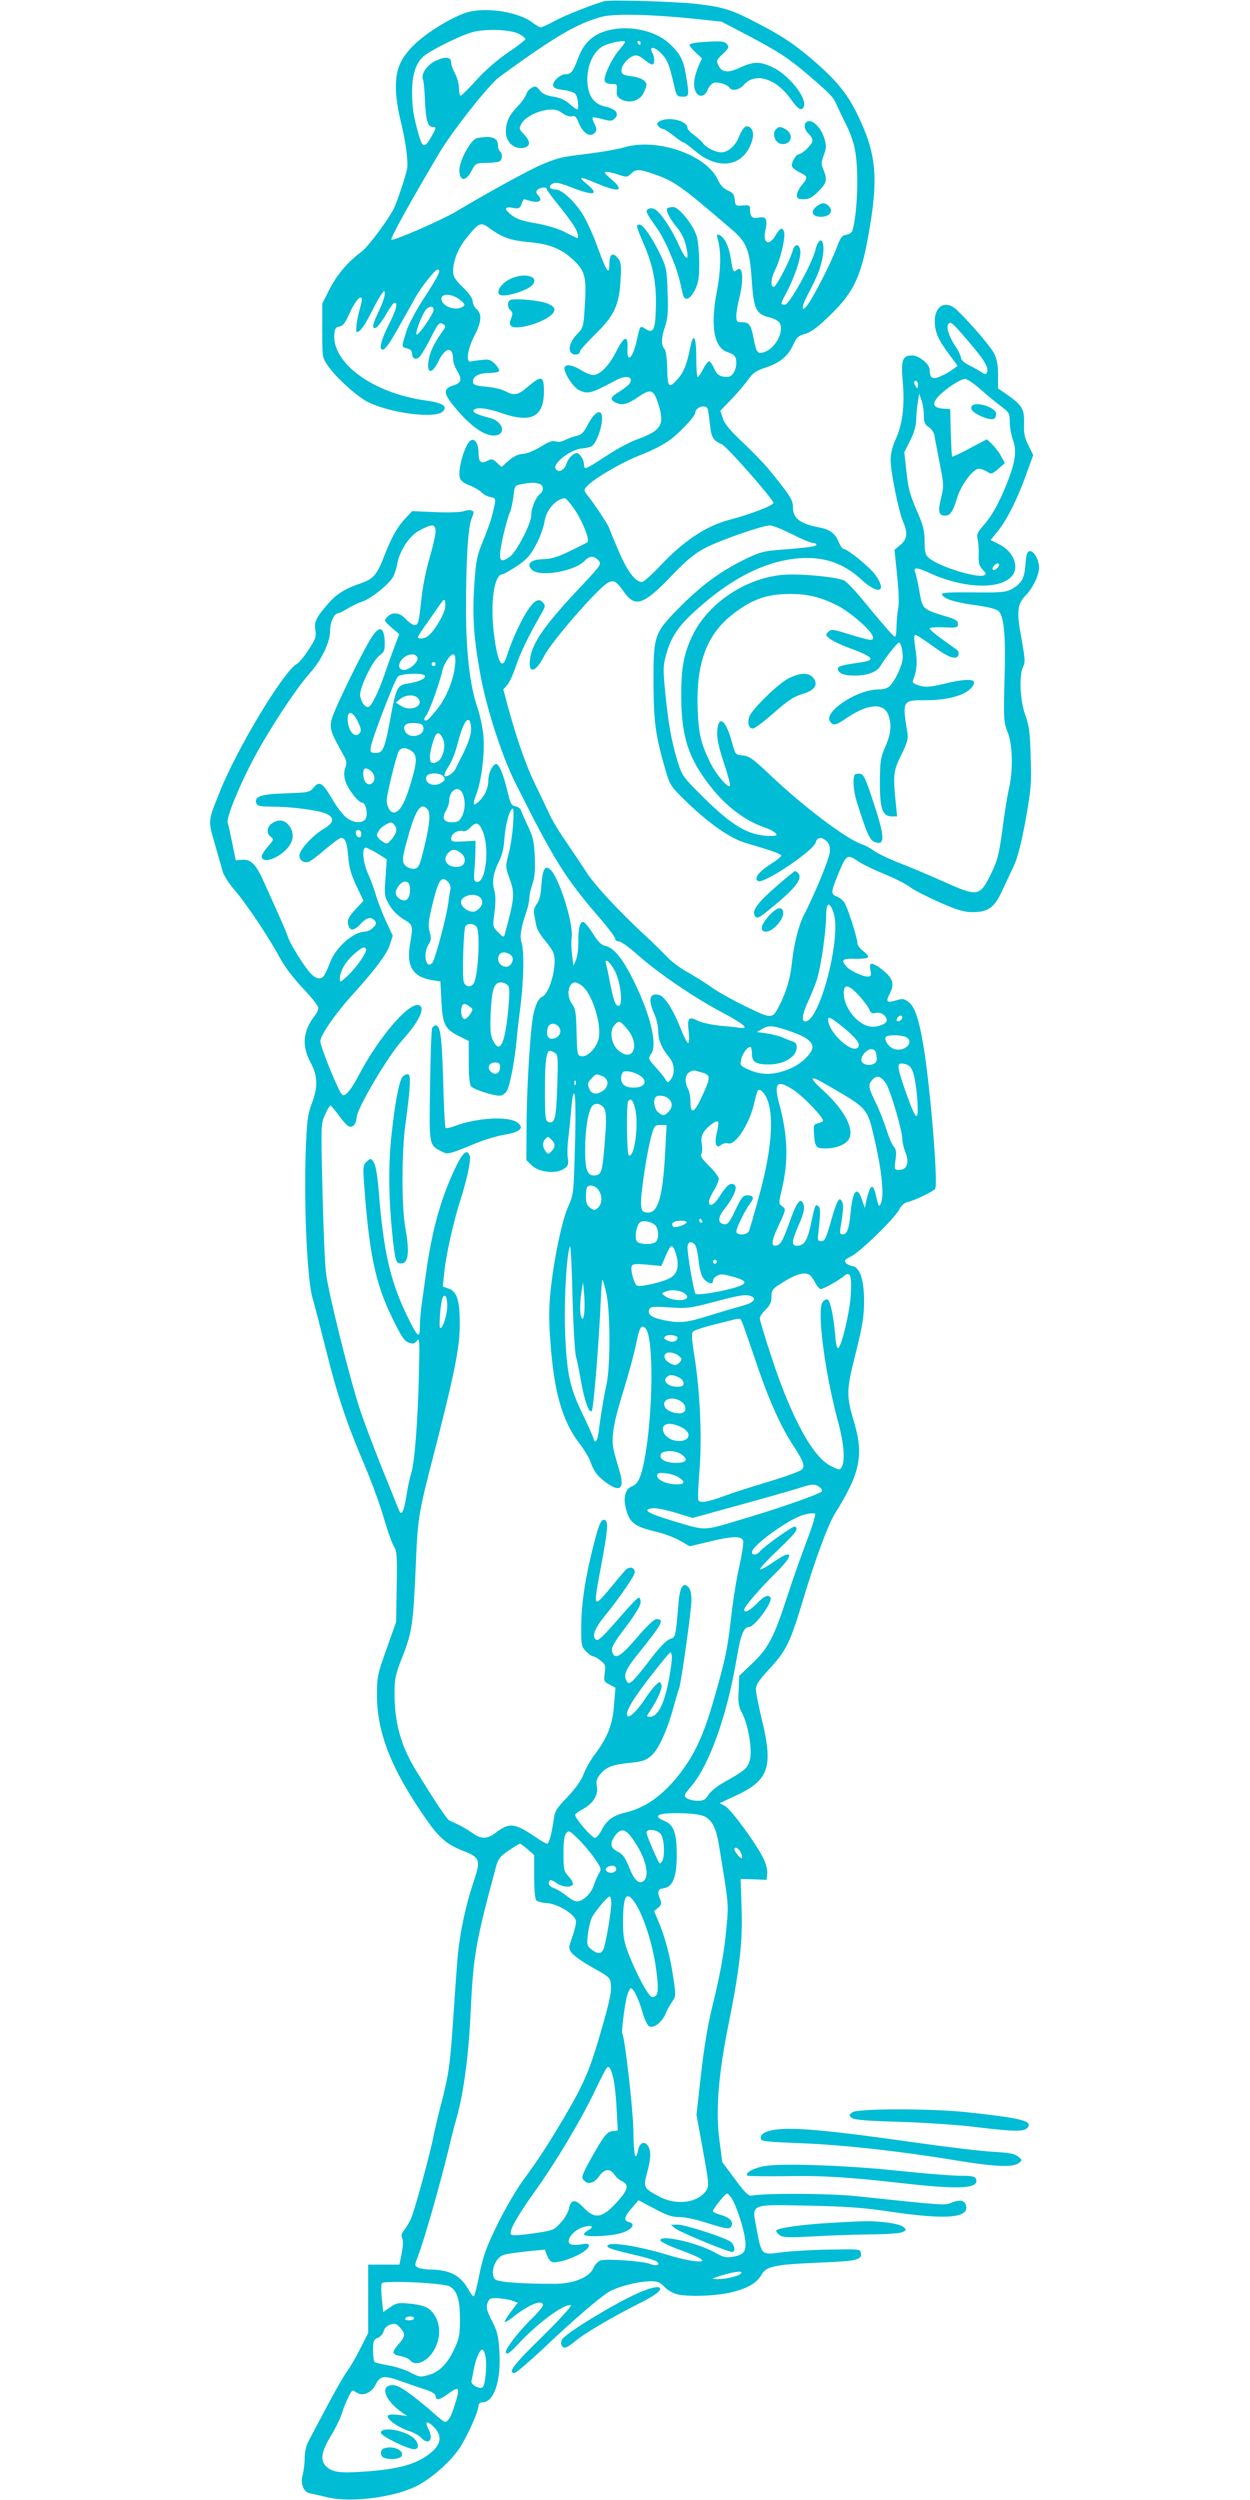 <?xml version="1.0" standalone="no"?>
<!DOCTYPE svg PUBLIC "-//W3C//DTD SVG 20010904//EN"
 "http://www.w3.org/TR/2001/REC-SVG-20010904/DTD/svg10.dtd">
<svg version="1.0" xmlns="http://www.w3.org/2000/svg"
 width="640pt" height="1280pt" viewBox="0 0 640 1280"
 preserveAspectRatio="xMidYMid meet">
<g transform="translate(0,1280) scale(0.1,-0.1)"
fill="#00bcd4" stroke="none">
<path d="M3095 12794 c-62 -17 -198 -71 -253 -100 -34 -19 -67 -34 -73 -34 -6
0 -25 11 -42 24 -69 52 -216 78 -319 57 -71 -15 -214 -99 -285 -168 -73 -71
-97 -127 -96 -223 0 -41 10 -111 21 -155 28 -109 44 -226 36 -261 -9 -44 -54
-176 -69 -205 -33 -62 -130 -192 -163 -217 -71 -52 -127 -119 -165 -193 l-37
-74 0 -138 c0 -137 0 -139 30 -181 40 -59 148 -156 203 -184 116 -58 346 -87
384 -49 27 27 0 45 -91 57 -268 38 -478 192 -464 341 2 27 8 35 26 37 17 3 29
18 48 60 42 95 84 123 59 40 -18 -62 -27 -128 -17 -128 16 0 41 36 76 106 19
38 41 78 50 89 15 20 15 20 16 -2 0 -11 -13 -50 -30 -85 -31 -65 -36 -88 -22
-88 13 0 34 28 66 83 15 26 31 47 36 47 19 0 9 -36 -30 -114 -38 -74 -51 -126
-32 -126 15 0 37 31 92 130 29 52 64 113 76 136 30 54 102 144 114 144 21 0 7
-29 -65 -140 -46 -70 -83 -140 -95 -179 -25 -79 -25 -78 5 -85 16 -4 25 -13
25 -26 0 -25 17 -35 36 -19 9 7 33 48 55 90 42 85 48 92 69 79 11 -7 12 -13 5
-23 -43 -60 -66 -102 -76 -141 -21 -84 8 -103 44 -29 36 76 76 83 77 13 0 -14
9 -40 21 -59 26 -44 22 -61 -21 -75 -55 -17 -51 -43 21 -126 72 -84 138 -130
186 -130 68 0 52 72 -19 90 -63 16 -90 29 -83 40 11 17 69 11 143 -15 152 -53
217 -20 217 112 0 77 -13 82 -75 29 -59 -51 -76 -54 -123 -29 -18 10 -61 20
-97 23 -49 4 -66 9 -68 21 -5 29 26 49 78 49 27 0 52 4 55 10 3 5 -6 22 -20
36 -23 22 -33 26 -68 21 -23 -2 -49 -6 -57 -8 -26 -7 -16 66 19 132 36 69 40
112 11 136 -11 10 -20 28 -20 41 0 14 -18 40 -50 71 -41 40 -50 55 -50 83 0
54 27 120 71 173 64 78 70 80 119 44 63 -46 104 -60 201 -69 100 -9 160 -33
217 -84 67 -61 75 -89 67 -230 -7 -115 -8 -123 -35 -151 -39 -40 -52 -78 -37
-100 13 -17 47 -12 47 7 0 6 34 43 75 84 98 95 125 150 132 277 5 81 3 95 -14
116 -26 32 -43 20 -43 -32 0 -59 -15 -38 -60 87 -21 58 -55 133 -75 166 -42
68 -108 130 -141 130 -31 0 -39 17 -14 30 15 8 36 4 97 -20 117 -45 145 -38
76 19 -47 39 -34 39 55 1 114 -48 143 -38 70 24 -34 29 -38 36 -21 36 11 0 39
-7 62 -15 39 -13 43 -13 61 5 25 25 42 25 114 0 109 -37 142 -61 405 -287 75
-65 90 -105 100 -259 10 -147 22 -172 90 -189 23 -5 47 -18 53 -29 23 -41 -18
-123 -72 -146 -40 -16 -47 -9 -61 65 -14 73 -23 85 -60 85 -26 0 -29 3 -29 33
0 18 7 59 15 90 24 93 18 170 -11 146 -20 -16 -21 -13 -33 61 -10 63 -34 109
-61 118 -10 4 -11 -2 -6 -19 19 -64 18 -157 -4 -273 -34 -177 -14 -287 55
-309 35 -11 45 -23 45 -54 0 -39 -21 -73 -46 -73 -38 0 -54 11 -69 46 -8 19
-19 34 -24 34 -6 0 -20 -18 -31 -40 -11 -22 -24 -40 -28 -40 -4 0 -7 44 -7 97
0 111 -15 136 -31 53 -17 -84 -32 -123 -62 -158 -47 -54 -54 -48 -56 49 -1 52
-6 92 -13 101 -19 22 -18 56 2 116 14 42 17 76 13 175 -3 111 -6 128 -35 189
-40 86 -90 158 -108 158 -20 0 -20 -3 20 -97 50 -115 67 -206 63 -331 -3 -114
-13 -132 -55 -105 -26 17 -26 17 -43 -61 -20 -92 -52 -119 -47 -40 3 71 -17
65 -57 -14 -37 -74 -84 -122 -119 -122 -12 0 -40 11 -62 25 -47 29 -85 33 -85
9 0 -28 44 -95 72 -110 47 -24 63 -20 193 50 53 28 92 17 67 -20 -4 -6 -26
-23 -49 -38 -48 -29 -52 -40 -24 -56 34 -18 63 -11 118 27 67 46 80 40 106
-43 30 -100 12 -129 -112 -174 -36 -13 -105 -50 -155 -83 -113 -74 -116 -75
-116 -44 0 22 -22 57 -36 57 -19 0 -44 -25 -54 -55 -11 -34 -41 -48 -55 -25
-17 27 76 99 135 104 21 2 43 7 49 11 18 10 41 62 50 109 16 87 -24 88 -70 1
-19 -38 -32 -51 -55 -56 -16 -3 -42 -13 -59 -21 -19 -10 -38 -13 -50 -8 -15 6
-36 -2 -78 -28 -33 -20 -72 -36 -91 -36 -22 -1 -46 -12 -71 -34 l-37 -33 -24
22 c-21 20 -27 21 -48 10 -34 -18 -46 -7 -46 43 0 44 -19 74 -40 61 -29 -18
-67 -146 -56 -190 4 -16 20 -29 50 -40 25 -10 52 -26 62 -36 9 -10 29 -21 45
-24 31 -7 31 -3 7 -100 -5 -22 -26 -78 -45 -125 -31 -75 -36 -101 -44 -215
-11 -163 -5 -271 28 -455 30 -175 111 -428 181 -567 199 -398 255 -487 427
-687 47 -54 85 -105 85 -112 0 -8 8 -14 18 -14 11 0 55 -31 98 -70 106 -94
293 -221 434 -295 103 -55 139 -84 92 -78 -9 2 -55 7 -102 11 -47 5 -100 16
-118 26 -46 24 -54 14 -46 -55 4 -36 3 -59 -3 -59 -5 0 -22 33 -38 73 -37 95
-81 166 -111 173 -48 12 -57 -24 -24 -97 11 -24 20 -63 20 -87 0 -46 18 -90
56 -135 28 -33 31 -84 9 -113 -16 -19 -16 -19 -28 0 -7 11 -29 39 -51 63 -38
42 -38 43 -21 69 31 48 -5 199 -89 369 -58 118 -103 173 -147 182 -20 4 -37
21 -64 64 -20 32 -42 59 -50 59 -17 0 -25 -38 -24 -110 0 -30 -5 -68 -12 -85
l-13 -30 -7 55 c-4 30 -5 71 -2 90 10 73 -66 312 -111 349 -26 22 -38 1 -44
-81 -3 -50 -11 -81 -24 -97 -13 -17 -17 -34 -13 -53 3 -15 8 -42 11 -58 3 -17
23 -51 45 -76 21 -25 42 -56 45 -70 16 -64 -23 -203 -61 -218 -21 -8 -42 -59
-50 -126 -15 -121 -28 -364 -29 -532 l-1 -178 27 -26 c35 -36 124 -46 164 -19
23 15 26 22 21 57 -3 22 -2 67 3 101 4 34 11 102 15 151 5 60 10 84 16 75 6
-8 7 -115 3 -264 -7 -246 -7 -251 -35 -313 -32 -71 -74 -272 -91 -440 -8 -86
-8 -150 1 -265 19 -252 62 -397 151 -512 22 -29 45 -67 52 -86 17 -51 38 -79
82 -110 69 -51 94 -32 70 51 -7 25 -20 69 -28 99 -20 70 -9 145 49 330 23 75
50 174 60 221 19 96 28 111 50 89 41 -41 40 -407 -1 -649 -19 -108 -35 -147
-68 -160 -34 -12 -46 -56 -32 -112 19 -75 43 -94 161 -122 39 -9 92 -30 118
-45 l48 -28 97 23 c123 30 168 31 177 5 3 -11 -6 -68 -19 -128 -14 -60 -32
-170 -40 -243 -21 -181 -29 -225 -87 -427 -55 -195 -101 -295 -182 -399 -84
-107 -173 -170 -274 -194 -64 -15 -97 -39 -123 -91 -11 -21 -26 -39 -33 -39
-18 0 -110 108 -102 120 3 5 23 19 44 30 50 29 75 71 67 115 -5 26 -1 39 19
63 30 36 64 48 158 57 56 6 74 12 102 36 38 34 82 131 115 254 12 43 23 82 26
86 9 16 64 401 64 453 0 37 -5 60 -16 71 -26 25 -42 1 -49 -73 -17 -193 -15
-183 -45 -194 -18 -6 -54 -43 -98 -101 -89 -117 -110 -137 -122 -117 -20 32
-8 62 56 141 127 158 138 179 94 179 -11 0 -51 -38 -99 -95 -86 -100 -115
-116 -127 -70 -5 19 8 43 70 125 47 62 76 110 76 125 0 14 -4 25 -9 25 -6 0
-36 -30 -68 -67 -126 -144 -141 -159 -154 -146 -18 18 -3 56 44 115 78 95 157
211 157 228 0 26 -28 32 -48 11 -9 -10 -43 -50 -75 -89 -32 -40 -62 -72 -68
-72 -14 0 -12 21 21 195 32 175 35 210 19 221 -19 12 -31 -13 -59 -123 -42
-164 -63 -297 -64 -415 -1 -100 1 -108 23 -132 14 -14 30 -26 36 -26 7 0 25
-10 40 -22 24 -19 27 -26 21 -64 -5 -41 -4 -45 25 -59 l30 -16 -7 -87 c-7
-100 -33 -167 -96 -251 -23 -30 -50 -77 -60 -105 -13 -33 -42 -74 -83 -117
-55 -57 -64 -71 -70 -115 -10 -71 -24 -124 -34 -124 -5 0 -33 16 -62 36 -105
71 -131 74 -203 19 -42 -32 -74 -32 -117 0 -19 13 -50 32 -69 41 -19 9 -41 19
-49 23 -13 6 -73 96 -171 256 -77 125 -110 244 -110 394 0 76 4 96 41 190 49
124 55 167 68 471 10 239 14 263 91 560 105 408 134 551 134 665 1 124 -14
172 -56 187 l-31 11 7 66 c7 83 46 259 80 366 37 116 58 214 51 236 -13 41
-37 19 -80 -74 -73 -158 -115 -315 -146 -542 -5 -38 -14 -100 -19 -137 -6 -37
-10 -90 -10 -118 0 -70 -12 -59 -71 64 -81 171 -115 318 -139 616 -7 88 -16
143 -26 158 -15 23 -16 23 -36 5 -18 -16 -20 -26 -15 -98 26 -370 58 -524 144
-700 47 -97 63 -121 85 -129 23 -8 31 -6 43 10 13 17 14 0 10 -166 -6 -252
-22 -456 -39 -511 -8 -25 -20 -80 -26 -123 -14 -82 -25 -101 -39 -64 -5 13
-44 109 -86 213 -42 105 -92 237 -111 295 -54 163 -163 601 -175 703 -6 51
-14 243 -18 427 -8 329 -8 336 13 382 11 26 24 47 28 48 3 0 22 -23 42 -50 20
-28 43 -54 52 -57 21 -8 38 12 40 46 2 46 161 315 231 392 87 96 123 169 89
182 -50 20 -207 -163 -310 -360 -41 -78 -71 -112 -85 -97 -20 20 -111 245
-111 273 0 30 78 143 171 245 112 124 169 201 184 246 l16 49 -35 75 c-19 41
-42 101 -51 132 -9 31 -27 81 -41 111 -26 60 -33 133 -11 133 6 0 33 -14 60
-30 l47 -30 -6 -94 c-7 -90 -6 -96 20 -140 16 -28 44 -55 71 -72 50 -29 51
-31 34 -131 -19 -110 15 -165 112 -181 l44 -7 5 -101 c6 -119 18 -143 90 -179
l50 -25 0 -108 c0 -71 4 -114 12 -124 13 -16 110 -48 147 -48 11 0 27 10 35
23 16 24 41 153 51 262 3 39 13 121 21 183 16 131 18 279 4 317 -10 27 -2 79
26 160 8 23 14 52 14 66 0 14 7 47 16 73 12 35 15 72 12 139 -3 77 -9 103 -35
157 -17 36 -33 73 -36 82 -3 9 -16 18 -29 20 -19 3 -25 14 -39 73 -21 91 -45
148 -61 143 -19 -7 -38 -49 -38 -86 0 -38 -19 -79 -49 -106 -30 -28 -33 -17
-11 41 26 69 43 213 35 298 -4 39 -17 102 -30 140 -40 120 -58 279 -59 500 0
258 10 426 29 471 12 30 13 36 0 40 -8 4 -27 2 -43 -4 -16 -5 -79 -7 -145 -4
l-117 5 -38 -41 c-41 -45 -68 -94 -108 -197 -33 -86 -54 -110 -113 -130 -87
-30 -128 -56 -173 -108 -61 -71 -71 -92 -63 -135 5 -32 0 -46 -36 -100 -22
-34 -49 -67 -60 -72 -66 -36 -304 -430 -392 -650 -64 -159 -62 -147 -28 -268
17 -59 36 -124 41 -144 6 -21 34 -64 61 -95 58 -66 178 -246 233 -349 22 -41
69 -104 116 -153 44 -46 80 -92 80 -101 0 -10 -8 -28 -19 -41 -60 -78 -67
-153 -21 -239 37 -69 39 -124 6 -211 -21 -56 -25 -88 -31 -254 -9 -276 8 -650
35 -740 11 -38 43 -162 71 -274 56 -225 105 -371 199 -591 34 -80 77 -199 96
-265 19 -66 43 -131 52 -145 14 -22 16 -50 13 -205 l-3 -180 -49 -138 c-46
-129 -49 -143 -49 -235 0 -181 64 -355 215 -582 96 -145 131 -179 228 -217 84
-33 89 -47 54 -151 -47 -140 -78 -293 -87 -432 -6 -74 -16 -227 -24 -340 -12
-170 -21 -228 -49 -340 -20 -74 -40 -162 -47 -195 -18 -95 -101 -397 -118
-430 -8 -16 -23 -41 -33 -54 -13 -16 -16 -28 -10 -40 6 -10 5 -40 -2 -76 l-12
-60 -80 0 -80 0 0 -175 0 -175 -41 -81 c-22 -44 -52 -96 -67 -115 -14 -19 -61
-100 -103 -180 -42 -79 -85 -160 -95 -179 -11 -20 -19 -55 -19 -85 0 -27 -5
-66 -10 -85 -13 -44 3 -88 34 -95 11 -2 53 -12 91 -21 121 -29 342 -1 457 57
78 39 178 128 223 198 42 66 95 185 95 215 0 9 8 16 19 16 60 0 97 108 88 259
-5 80 -10 104 -38 158 -27 53 -31 69 -23 91 9 25 14 27 56 25 25 -2 58 -7 72
-13 l27 -10 -36 -47 c-19 -25 -33 -48 -30 -51 2 -3 21 8 41 24 81 65 154 94
154 61 0 -7 -29 -42 -66 -77 -61 -61 -124 -143 -124 -162 0 -19 22 -5 62 39
99 108 239 211 271 200 7 -2 -59 -74 -145 -159 -146 -142 -181 -188 -144 -188
8 0 72 55 143 121 151 144 278 253 336 292 44 28 153 57 222 57 32 0 46 -6 68
-30 16 -16 45 -33 65 -37 63 -14 203 -8 280 11 83 21 128 48 152 91 23 41 69
51 286 60 201 8 227 14 222 48 -3 22 -4 22 -163 19 -88 -1 -198 -8 -244 -14
-103 -14 -102 -15 -127 119 -25 133 -41 126 266 120 194 -4 281 -10 420 -31
292 -43 411 -32 384 38 -8 21 -34 24 -73 8 -35 -14 -28 -15 -491 34 -138 14
-461 16 -534 2 -13 -2 -36 20 -83 85 l-65 87 -14 108 c-21 149 -6 342 46 597
57 284 73 425 67 593 l-5 152 66 -2 67 -3 3 32 c2 20 -6 52 -22 83 -39 77
-161 243 -192 262 l-29 16 75 35 c177 80 201 148 140 395 -16 68 -30 136 -30
153 0 22 16 47 69 104 84 90 107 136 167 335 67 225 134 406 171 464 124 197
146 295 98 457 -43 146 -43 165 6 360 36 146 43 189 43 269 0 109 -22 173 -61
178 -12 2 -27 9 -33 17 -9 11 -3 17 27 32 45 21 223 194 247 240 10 21 27 35
44 39 36 8 129 53 140 67 16 22 -24 513 -59 727 -25 147 -45 206 -79 231 -22
16 -30 17 -62 7 -47 -14 -54 -8 -34 31 24 46 20 74 -16 108 -37 35 -73 55 -81
46 -3 -3 -3 -18 0 -34 5 -25 2 -29 -16 -29 -25 0 -92 32 -108 52 -28 33 -20
41 43 39 34 -1 65 2 68 8 3 5 -7 19 -24 31 -16 12 -30 30 -30 40 0 27 -49 181
-66 208 -8 13 -26 27 -40 32 -31 12 -30 22 6 111 43 104 47 107 101 71 24 -17
85 -46 134 -66 50 -20 110 -50 133 -67 24 -18 94 -53 155 -80 89 -39 122 -49
167 -49 79 0 111 23 150 107 17 37 45 95 60 128 20 42 38 113 61 235 28 160
31 188 26 325 -3 124 -8 161 -28 215 -27 75 -32 208 -10 248 11 20 9 43 -9
142 -26 138 -22 177 22 222 36 37 67 102 68 141 0 40 -27 89 -48 85 -13 -2
-18 -18 -22 -70 -5 -71 -20 -97 -75 -127 -25 -13 -58 -16 -193 -14 -123 1
-162 -1 -159 -10 7 -22 61 -40 167 -55 69 -9 111 -20 123 -31 28 -27 37 -126
30 -356 -5 -198 -4 -213 16 -263 26 -64 29 -198 6 -294 -8 -35 -23 -128 -33
-208 -17 -124 -25 -156 -56 -220 -59 -121 -68 -123 -240 -46 -67 30 -168 73
-225 95 -57 22 -117 51 -135 64 -17 13 -46 29 -65 35 -80 28 -297 192 -468
354 -87 83 -107 97 -140 100 -37 3 -38 4 -55 66 -31 117 -70 146 -76 57 -2
-35 7 -78 33 -157 20 -59 35 -114 32 -121 -6 -18 -72 59 -100 117 -49 101 -60
147 -65 278 -8 221 42 366 160 467 95 80 174 114 278 119 107 5 180 -10 271
-55 75 -37 189 -138 189 -167 0 -19 -12 -17 -134 20 -73 23 -81 23 -95 9 -15
-15 -14 -18 7 -35 13 -10 49 -28 80 -40 146 -53 162 -70 76 -82 -95 -13 -114
-19 -114 -33 0 -22 34 -35 87 -34 66 0 114 19 132 51 23 39 85 117 93 118 10
0 20 -37 20 -75 0 -36 -34 -112 -64 -145 -13 -14 -32 -20 -61 -20 -112 -1
-286 -118 -246 -166 17 -21 29 -18 89 23 105 71 187 75 209 11 17 -50 13 -94
-16 -161 -25 -56 -27 -74 -28 -182 0 -137 13 -175 62 -175 l26 0 -8 83 c-13
130 -10 152 30 233 30 61 36 82 31 112 -27 167 -27 167 96 167 106 0 193 23
228 60 46 49 1 57 -136 24 -74 -17 -95 -19 -127 -9 -30 9 -37 15 -32 28 18 43
23 89 14 145 -12 83 -11 90 5 84 7 -3 44 -28 82 -55 80 -59 120 -73 131 -47 4
11 0 22 -9 29 -94 66 -138 100 -138 108 0 5 32 8 73 6 66 -3 72 -1 72 17 0 15
-11 23 -45 34 -143 44 -135 36 -155 146 -7 39 -16 78 -20 88 -10 24 12 22 77
-8 166 -76 349 -85 414 -20 47 47 17 130 -62 169 l-42 21 38 47 c47 59 99 163
145 291 l35 97 -24 49 c-20 39 -25 62 -23 114 2 73 -9 92 -90 149 l-43 29 0
70 c0 50 -6 81 -20 109 -18 36 -125 160 -191 223 -57 53 -115 22 -113 -62 1
-52 19 -93 77 -170 l40 -54 -24 -18 c-13 -10 -41 -26 -62 -35 -42 -20 -57 -11
-57 33 0 28 -54 73 -89 73 -51 0 -59 -22 -49 -135 11 -121 -1 -219 -37 -296
-16 -35 -25 -72 -25 -105 0 -60 41 -261 64 -316 25 -57 21 -89 -14 -118 l-30
-25 13 -129 c8 -76 11 -146 6 -170 -5 -22 -8 -65 -9 -93 0 -29 -3 -53 -8 -53
-7 0 -64 65 -181 208 -29 34 -63 69 -76 78 -30 19 -222 38 -315 31 -192 -16
-385 -145 -465 -312 -45 -95 -58 -167 -57 -315 1 -209 40 -322 162 -472 76
-93 170 -162 263 -194 25 -8 51 -22 58 -30 10 -12 5 -14 -28 -14 -107 0 -193
50 -344 200 -100 99 -107 109 -128 176 -33 107 -49 197 -64 350 -13 126 -12
145 3 200 23 85 58 141 133 211 180 168 350 260 521 282 140 17 248 -16 347
-107 88 -81 134 -63 69 27 -29 39 -142 131 -162 131 -5 0 -15 15 -23 33 -19
47 -45 66 -103 77 -94 18 -132 46 -132 101 0 39 -11 57 -118 189 -24 30 -85
94 -136 142 -66 62 -96 97 -105 126 l-13 39 57 59 c31 32 70 78 86 101 24 34
40 45 92 62 73 25 112 58 139 117 16 36 25 45 59 54 27 7 62 32 109 77 137
128 176 206 215 422 55 302 43 425 -57 629 -55 111 -112 178 -243 289 -85 71
-142 109 -251 166 -148 78 -184 90 -329 107 -102 12 -440 22 -470 14z m460
-90 l139 -15 125 -65 c161 -85 216 -120 310 -200 127 -109 138 -121 157 -166
11 -24 32 -68 47 -98 16 -30 35 -82 42 -115 23 -96 17 -335 -11 -427 -3 -9
-16 -18 -31 -20 -21 -2 -29 -13 -48 -63 -29 -79 -117 -251 -149 -294 -34 -46
-35 -15 -1 49 48 92 63 128 75 183 20 96 -13 136 -36 44 -19 -73 -133 -277
-155 -277 -24 0 -24 3 6 59 42 78 76 179 73 213 -4 42 -29 44 -40 3 -12 -46
-81 -179 -95 -183 -19 -5 -16 43 3 80 30 57 58 177 48 203 -9 23 -20 18 -43
-20 -34 -58 -67 -41 -52 26 12 57 4 72 -34 65 -35 -7 -45 4 -45 46 0 17 -6 19
-37 16 -36 -3 -38 -2 -41 30 -3 27 -10 36 -36 47 -22 10 -38 27 -51 55 -58
128 -314 216 -481 165 -27 -8 -105 -22 -174 -31 -150 -18 -156 -20 -243 -55
-61 -25 -292 -152 -440 -241 -71 -43 -325 -154 -333 -145 -7 6 92 185 244 442
67 113 257 354 309 391 283 207 398 274 524 308 63 17 249 13 474 -10z m-897
-78 c17 -9 32 -21 32 -26 0 -5 -40 -36 -89 -69 -54 -37 -116 -90 -161 -140
-40 -45 -77 -81 -81 -81 -5 0 -9 17 -9 38 0 20 -9 54 -20 75 -11 20 -20 45
-20 56 0 29 -27 33 -75 12 -47 -21 -82 -70 -69 -99 4 -10 8 -59 10 -110 4 -96
14 -132 39 -132 20 0 19 -5 -7 -51 -32 -57 -45 -56 -62 4 -29 100 -36 143 -36
226 0 96 22 157 68 190 54 38 191 104 243 117 70 18 194 13 237 -10z m142
-795 c0 -5 25 -39 56 -77 31 -38 67 -86 80 -106 23 -36 32 -73 16 -66 -4 2
-32 15 -62 31 -31 15 -92 34 -137 42 -84 14 -114 25 -145 53 -28 24 -21 35 17
28 31 -6 36 -4 45 19 5 14 11 25 12 25 2 0 17 -4 34 -9 43 -12 64 1 41 27 -13
14 -14 21 -5 30 14 14 48 16 48 3z m-445 -566 c25 -21 28 -26 15 -35 -37 -25
-110 2 -110 41 0 29 57 25 95 -6z m-135 -51 c0 -22 -83 -141 -88 -126 -4 14
22 85 44 120 17 25 44 30 44 6z m2735 -158 c84 -98 108 -137 99 -161 -6 -14
-9 -14 -33 2 -14 9 -43 25 -63 35 -22 11 -38 26 -38 36 0 9 -13 37 -30 62 -31
47 -46 93 -35 110 11 17 20 10 100 -84z m67 -251 c35 -31 82 -70 106 -87 39
-30 42 -35 42 -79 0 -25 7 -66 16 -90 21 -58 13 -113 -30 -223 -43 -106 -77
-167 -123 -219 -28 -32 -33 -44 -28 -65 4 -15 7 -51 6 -81 -2 -43 2 -58 20
-77 19 -20 20 -24 6 -30 -37 -14 -222 43 -277 86 -22 17 -25 27 -26 87 0 57
-7 84 -42 163 -33 76 -43 115 -51 195 l-11 100 30 59 c20 39 30 75 31 105 0
25 4 66 8 91 l7 45 12 -34 c7 -19 12 -53 12 -77 0 -35 5 -47 24 -60 14 -8 27
-28 30 -42 2 -15 15 -79 27 -143 22 -110 22 -118 7 -180 -17 -68 -12 -89 22
-89 25 0 39 21 60 89 20 68 82 151 112 151 10 0 29 -7 42 -15 21 -14 25 -13
57 14 l34 30 -19 35 c-10 19 -31 46 -46 61 l-27 26 -87 -46 c-48 -26 -89 -45
-91 -43 -2 2 -5 57 -7 123 l-3 120 -38 3 c-50 4 -57 25 -21 64 37 39 112 88
136 88 10 0 46 -25 80 -55z m-322 23 c0 -19 -2 -20 -10 -8 -13 19 -13 30 0 30
6 0 10 -10 10 -22z m-1077 -121 c3 -8 8 -43 12 -80 7 -68 17 -83 61 -102 25
-10 264 -282 264 -300 0 -13 -119 -59 -231 -88 -114 -31 -226 -105 -341 -226
-47 -50 -92 -91 -101 -91 -34 0 -76 56 -121 162 -25 59 -46 109 -46 112 0 9
-71 118 -103 158 -29 37 -30 38 -12 58 36 40 182 125 276 161 54 20 120 55
150 77 53 40 129 122 129 139 0 28 53 45 63 20z m-865 -383 c26 -7 29 -36 5
-55 -22 -19 -43 -71 -43 -108 0 -41 -75 -186 -109 -211 -40 -28 -51 -25 -51
11 0 34 34 180 52 219 6 14 13 50 17 80 6 53 7 55 41 61 50 9 62 9 88 3z m176
-121 c45 -62 89 -170 73 -180 -7 -4 -48 -25 -92 -46 -59 -29 -94 -39 -134 -40
-64 -2 -88 -24 -58 -54 40 -40 222 -8 273 48 22 24 46 24 68 0 17 -19 14 -23
-84 -128 -190 -201 -255 -293 -266 -377 -11 -79 28 -71 72 15 37 74 276 348
326 375 30 16 42 10 83 -47 59 -83 101 -67 255 95 67 69 108 103 160 130 73
39 295 116 333 116 12 0 62 -20 112 -45 49 -25 97 -45 107 -45 10 0 18 -4 18
-9 0 -9 -43 -15 -199 -27 -73 -6 -96 -12 -180 -54 -122 -62 -212 -129 -327
-245 -125 -127 -129 -140 -128 -390 1 -198 11 -265 64 -447 21 -70 26 -77 113
-161 113 -108 219 -181 295 -203 136 -40 182 -56 182 -65 0 -5 -25 -25 -55
-44 -61 -39 -86 -72 -64 -86 28 -17 284 155 295 197 7 29 34 31 59 4 13 -14
16 -30 13 -57 -6 -39 -77 -212 -130 -314 -30 -58 -53 -151 -64 -254 -7 -70
-28 -142 -60 -206 -39 -78 -39 -78 -170 -15 -64 31 -144 75 -178 99 -33 24
-91 60 -127 80 -37 20 -84 56 -105 79 -22 23 -66 67 -99 97 -149 138 -274 273
-317 342 -26 40 -73 110 -103 154 -31 44 -70 109 -86 145 -17 36 -50 106 -74
155 -43 89 -92 230 -136 393 l-22 82 20 23 c11 12 30 54 43 92 20 64 67 161
131 272 22 39 23 43 8 59 -13 13 -21 14 -37 5 -36 -19 -109 -160 -149 -285
-22 -71 -46 -27 -64 118 -20 159 1 306 44 306 6 0 40 19 74 42 52 35 69 55 98
110 19 36 38 87 42 113 8 62 57 120 105 124 4 1 23 -20 42 -46z m-704 -125 c0
-18 -14 -78 -30 -133 -17 -55 -35 -145 -41 -200 -15 -137 -17 -145 -37 -145
-10 0 -29 14 -44 30 -29 33 -67 39 -92 14 -22 -21 -21 -22 21 -59 l37 -32 -26
-69 c-14 -38 -36 -98 -48 -134 -33 -96 -70 -170 -85 -170 -18 0 -34 22 -41 56
-7 36 65 187 102 210 18 12 24 25 24 53 0 92 -26 104 -69 35 -47 -73 -189
-365 -202 -414 -13 -49 -6 -69 55 -178 21 -36 23 -47 14 -73 -8 -22 -7 -41 0
-67 13 -43 67 -112 87 -112 19 0 31 -66 15 -85 -19 -23 -65 -18 -99 11 -17 14
-50 57 -72 96 -48 81 -64 91 -93 56 -20 -25 -27 -26 -144 -30 -128 -4 -162
-16 -149 -52 5 -13 22 -16 79 -16 96 0 232 -17 275 -35 48 -20 44 -48 -11 -80
-51 -30 -110 -92 -121 -126 -9 -26 15 -50 44 -42 9 2 48 31 86 64 38 32 74 59
81 59 22 0 31 -25 37 -95 3 -52 14 -90 41 -149 l37 -78 -41 -44 c-40 -43 -45
-58 -34 -88 9 -24 31 -19 61 14 29 33 54 38 72 16 10 -12 8 -19 -8 -35 -12
-12 -30 -21 -41 -21 -60 0 -151 -80 -180 -158 -12 -31 -26 -62 -32 -69 -17
-21 -42 -15 -69 15 -32 34 -105 152 -114 183 -4 13 -26 67 -50 119 -23 52 -57
127 -75 167 -40 89 -65 114 -110 111 l-33 -3 -18 89 c-10 49 -20 95 -23 103
-9 23 57 187 134 331 76 144 216 357 286 435 60 67 104 159 104 216 0 45 21
91 41 91 5 0 26 11 47 23 20 13 55 30 77 37 46 15 140 91 159 129 7 14 17 44
20 65 13 69 63 144 115 171 65 34 81 33 81 -7z m2876 -186 c-8 -9 -19 -13 -22
-9 -10 9 16 38 28 31 6 -4 4 -13 -6 -22z m-2826 -196 c0 -33 -54 -126 -89
-153 -18 -14 -51 -17 -51 -5 0 4 22 39 50 77 27 39 56 80 65 93 21 30 25 28
25 -12z m-143 -263 c8 -20 -39 -63 -68 -63 -30 0 -34 28 -9 56 27 28 68 32 77
7z m194 0 c5 -77 -35 -191 -92 -263 -21 -26 -43 -51 -49 -55 -19 -12 -24 4 -8
22 16 18 70 170 83 230 7 34 40 83 56 83 5 0 9 -8 10 -17z m-101 -33 c0 -5 -4
-10 -10 -10 -5 0 -10 5 -10 10 0 6 5 10 10 10 6 0 10 -4 10 -10z m-55 -59 c8
-14 -30 -32 -83 -40 -57 -8 -63 -18 -91 -167 -31 -168 -40 -189 -76 -189 -27
0 -30 3 -27 28 4 38 122 345 139 363 16 16 128 20 138 5z m-34 -117 c32 -39
-40 -70 -88 -38 l-27 17 23 18 c28 23 74 25 92 3z m-309 -118 c17 -36 19 -48
9 -60 -25 -30 -61 14 -61 74 0 45 27 37 52 -14z m580 -46 c-1 -24 -17 -70 -38
-113 -20 -39 -39 -78 -43 -86 -11 -21 -48 -44 -55 -33 -3 5 6 27 21 48 14 22
35 72 45 113 24 94 46 137 61 122 5 -5 10 -29 9 -51z m-244 13 c6 -40 -68 -58
-91 -22 -20 31 -1 50 45 47 35 -2 44 -7 46 -25z m100 -56 c17 -34 0 -102 -29
-117 -41 -23 -49 11 -23 99 16 56 31 61 52 18z m-160 -63 c30 -21 28 -59 -9
-177 -29 -96 -55 -137 -84 -137 -18 0 -35 31 -35 63 0 29 48 224 61 250 12 21
38 22 67 1z m-193 -125 c10 -30 -18 -57 -39 -39 -16 12 -22 61 -10 73 11 10
42 -11 49 -34z m355 -4 c11 -13 10 -18 -6 -30 -38 -29 -95 -7 -80 30 7 20 70
20 86 0z m100 -91 c14 -37 12 -81 -5 -114 -13 -25 -22 -30 -51 -30 -43 0 -54
21 -30 60 9 16 16 38 16 50 0 57 52 83 70 34z m-180 -79 c16 -19 9 -87 -22
-210 -20 -79 -26 -90 -46 -93 -13 -2 -33 4 -44 14 -23 21 -21 37 18 173 36
123 62 155 94 116z m437 -77 c-3 -46 -13 -113 -23 -150 -17 -67 -16 -69 6
-129 27 -74 24 -101 -27 -288 -3 -11 -11 -7 -32 15 -29 29 -29 29 -19 104 6
51 6 87 -1 111 -13 44 -6 89 24 149 16 31 25 69 28 121 5 70 27 149 43 149 4
0 4 -37 1 -82z m-609 0 c18 -18 14 -44 -12 -74 -23 -27 -24 -28 -50 -11 -14
10 -26 23 -26 30 0 17 20 42 45 55 26 14 29 14 43 0z m456 -41 c32 -86 13
-252 -29 -252 -18 0 -20 5 -16 60 3 33 5 80 5 105 l1 45 -62 -3 c-58 -3 -63
-2 -63 17 0 23 39 45 63 35 7 -2 23 6 36 20 30 31 45 25 65 -27z m-624 -8 c0
-24 -23 -21 -28 4 -2 10 3 17 12 17 10 0 16 -9 16 -21z m508 -95 c33 -23 27
-68 -10 -72 -57 -7 -88 37 -52 72 20 20 34 20 62 0z m-63 -150 c9 -10 14 -26
11 -38 -2 -12 -8 -43 -11 -71 -11 -78 -67 -288 -82 -305 -33 -36 -49 49 -18
96 13 20 14 31 5 62 -9 31 -7 54 14 141 32 130 46 150 81 115z m-197 -23 c6
-39 -7 -71 -27 -71 -27 0 -51 27 -44 48 18 51 65 67 71 23z m366 -63 c12 -20
2 -44 -27 -62 -22 -14 -70 11 -76 39 -8 41 79 61 103 23z m1803 -69 c44 -119
-69 -559 -144 -559 -21 0 -15 41 17 108 16 35 37 87 45 115 20 68 45 247 45
320 0 67 17 74 37 16z m-1827 -74 c18 -22 11 -225 -11 -282 -12 -32 -47 -30
-55 2 -8 33 -1 267 9 283 11 16 42 15 57 -3z m-566 -114 c8 -12 -45 -90 -93
-136 -38 -36 -41 -37 -41 -16 0 38 30 89 73 126 42 36 52 41 61 26z m746 -36
c15 -18 -4 -55 -28 -55 -36 0 -55 43 -31 67 13 13 44 6 59 -12z m529 -78 c30
-61 42 -177 18 -177 -17 0 -26 27 -47 135 -6 33 -14 68 -17 79 -10 37 22 10
46 -37z m-549 -72 c10 -12 10 -40 1 -138 -17 -165 -42 -213 -76 -146 -14 26
-16 52 -13 138 6 125 17 161 52 161 13 0 29 -7 36 -15z m378 -1 c51 -36 102
-192 88 -268 -9 -48 -57 -99 -88 -94 -22 3 -23 7 -26 122 -2 100 -6 123 -22
144 -32 40 -22 112 15 112 6 0 21 -7 33 -16z m1420 -51 c24 -27 48 -59 53 -72
7 -18 14 -22 33 -17 26 6 56 -14 56 -39 0 -19 -54 -38 -90 -30 -65 14 -130 99
-130 170 0 49 23 46 78 -12z m-1993 -57 c18 -13 18 -15 1 -40 -9 -15 -23 -25
-29 -23 -22 7 -21 77 1 77 4 0 17 -6 27 -14z m2215 -55 c0 -12 -20 -25 -27
-18 -7 7 6 27 18 27 5 0 9 -4 9 -9z m-303 -51 c64 -52 88 -83 78 -100 -26 -43
-155 73 -155 140 0 18 14 11 77 -40z m-1109 -5 c73 -82 35 -180 -43 -112 -35
30 -46 99 -20 127 24 27 28 26 63 -15z m-344 3 c14 -23 -3 -52 -33 -56 -25 -4
-36 17 -27 54 8 29 42 30 60 2z m1187 -20 c73 -25 109 -51 109 -79 0 -30 -56
-85 -111 -109 -80 -34 -144 -37 -208 -10 -50 22 -53 25 -47 53 6 31 32 67 48
67 4 0 8 -16 8 -35 0 -42 20 -55 84 -55 53 0 93 14 124 42 26 26 29 66 5 74
-10 3 -34 12 -53 21 -19 8 -57 18 -85 22 l-50 7 30 17 c34 19 53 17 146 -15z
m593 -31 c38 -28 -19 -76 -68 -57 -27 10 -50 45 -41 60 9 14 88 12 109 -3z
m-156 -95 c3 -26 -1 -34 -20 -41 -26 -10 -58 3 -58 22 0 25 32 58 53 55 17 -2
23 -11 25 -36z m-1648 18 c17 -9 18 -22 13 -172 -5 -167 -13 -195 -46 -182
-15 5 -17 26 -17 166 0 141 7 198 26 198 3 0 14 -4 24 -10z m-280 -75 c0 -31
-26 -43 -47 -22 -21 21 -9 47 22 47 20 0 25 -5 25 -25z m2118 -36 c7 -24 16
-84 19 -134 7 -119 -7 -106 -64 57 -44 128 -44 142 5 129 20 -6 30 -18 40 -52z
m-1400 -7 c37 -24 26 -56 -20 -60 -51 -4 -78 12 -78 48 0 15 6 30 13 33 17 7
58 -3 85 -21z m315 17 c47 -13 47 -24 1 -123 -39 -86 -59 -94 -59 -25 0 24 -6
54 -13 66 -17 31 -15 70 6 82 21 13 20 13 65 0z m-509 -19 c33 -12 35 -53 4
-74 -30 -21 -55 -20 -68 3 -14 28 -13 38 10 61 23 23 21 23 54 10z m1452 -37
c23 -34 84 -243 84 -286 0 -15 7 -45 16 -67 21 -53 8 -90 -32 -90 -25 0 -26 1
-19 51 5 39 4 54 -9 68 -8 9 -25 47 -36 84 -12 37 -36 100 -55 139 -40 82 -42
94 -18 120 22 25 43 19 69 -19z m-314 -1 c222 -128 217 -122 253 -274 36 -150
52 -286 38 -330 -11 -35 -14 -31 -29 35 -15 64 -30 52 -50 -38 l-6 -30 -15 43
c-25 73 -47 48 -58 -68 -8 -83 -18 -110 -41 -110 -13 0 -15 7 -11 33 15 83 17
123 7 137 -9 13 -11 13 -20 0 -6 -8 -17 -40 -26 -70 -35 -123 -40 -135 -60
-135 -14 0 -18 6 -16 25 13 117 14 142 3 153 -15 15 -18 10 -35 -71 -20 -99
-35 -126 -69 -130 -37 -4 -36 20 4 110 20 45 29 78 25 94 -13 49 -34 27 -69
-71 -35 -99 -48 -123 -65 -130 -36 -13 -35 15 1 93 42 90 43 91 20 107 -16 12
-16 17 -1 81 36 149 32 277 -12 441 -30 110 -11 128 73 72 56 -37 161 -149
150 -159 -4 -5 -17 -10 -28 -12 -16 -3 -20 -11 -18 -43 5 -79 9 -85 59 -85 60
0 112 23 124 55 21 55 -34 150 -140 246 -69 63 -65 76 12 31z m-1275 -4 c-3
-8 -6 -5 -6 6 -1 11 2 17 5 13 3 -3 4 -12 1 -19z m967 -50 c53 -76 43 -268
-28 -523 -24 -88 -47 -168 -51 -177 -9 -23 -65 -25 -65 -3 0 19 46 111 71 144
22 28 17 41 -16 41 -20 0 -30 -12 -60 -76 -30 -63 -39 -75 -58 -72 -33 5 -32
35 2 78 45 56 67 108 54 121 -19 19 -41 3 -75 -51 -31 -50 -58 -65 -58 -32 0
9 12 35 25 57 14 22 25 49 25 59 0 10 -22 40 -49 66 -35 34 -47 51 -40 61 4 8
6 31 2 51 -4 26 -1 45 11 63 19 28 64 61 72 52 4 -3 1 -29 -6 -57 -14 -58 -3
-84 24 -61 8 7 23 10 34 7 36 -12 108 97 132 200 17 70 18 74 29 74 5 0 17
-10 25 -22z m-490 -24 c21 -20 20 -43 -1 -66 -20 -22 -31 -23 -55 -1 -18 16
-25 63 -11 76 12 13 51 7 67 -9z m-173 -46 c21 -80 -2 -261 -32 -243 -10 7
-13 268 -2 278 14 15 23 5 34 -35z m-155 -8 c8 -18 9 -59 2 -145 -13 -173 -17
-189 -50 -193 -41 -5 -53 27 -52 138 0 98 16 194 36 217 17 21 51 11 64 -17z
m310 -212 c-12 -241 -37 -323 -95 -316 -23 3 -26 8 -29 44 -3 47 31 272 54
352 14 48 17 52 46 52 l31 0 -7 -132z m-582 56 c21 -20 20 -38 -1 -59 -16 -16
-17 -16 -30 1 -16 22 -17 46 -1 62 15 15 13 15 32 -4z m240 -256 c21 -30 20
-71 -2 -91 -16 -15 -20 -15 -40 -1 -17 12 -22 25 -22 58 0 23 3 46 7 49 13 14
42 6 57 -15z m531 -158 c3 -5 1 -10 -4 -10 -6 0 -11 5 -11 10 0 6 2 10 4 10 3
0 8 -4 11 -10z m-237 -27 c15 -21 16 -65 0 -81 -16 -16 -83 -15 -97 2 -12 15
-5 73 12 94 14 18 67 8 85 -15z m158 18 c-10 -15 -65 -31 -71 -20 -11 17 6 29
41 29 19 0 33 -4 30 -9z m43 -115 c6 -7 14 -44 18 -80 4 -43 13 -76 25 -92 19
-24 48 -33 48 -15 0 22 32 41 58 35 121 -27 133 -44 50 -68 -81 -23 -189 -39
-197 -30 -9 11 -41 197 -41 237 0 29 20 36 39 13z m-610 -571 c6 -22 18 -80
26 -129 19 -103 41 -164 55 -150 9 9 38 367 46 568 2 55 6 101 8 103 2 3 11
-27 20 -66 21 -92 22 -378 1 -471 -15 -68 -30 -161 -40 -242 -4 -27 -10 -48
-16 -48 -5 0 -9 5 -9 11 0 6 -25 61 -54 123 -70 141 -85 215 -93 436 -5 164 8
386 25 429 4 9 10 -105 13 -254 4 -148 12 -288 18 -310z m511 528 c19 -62 10
-104 -27 -125 -34 -21 -150 -48 -170 -41 -16 6 -36 80 -29 100 5 12 19 13 79
8 l73 -7 22 51 c11 28 25 51 31 51 6 0 15 -17 21 -37z m210 -43 c0 -5 -4 -10
-10 -10 -5 0 -10 5 -10 10 0 6 5 10 10 10 6 0 10 -4 10 -10z m476 -68 c6 -4
19 -22 28 -39 9 -18 22 -33 28 -33 14 0 96 46 121 68 30 26 39 -1 33 -98 -5
-85 -44 -252 -63 -271 -7 -7 -13 16 -17 68 -9 99 -25 171 -38 179 -6 4 -18 -2
-26 -12 -30 -41 9 -352 78 -610 31 -113 38 -201 20 -234 -10 -18 -12 -18 -58
5 -92 47 -202 250 -303 560 -33 99 -59 187 -59 196 0 8 14 28 30 44 23 22 30
38 30 66 0 33 5 40 48 67 74 48 121 62 148 44z m-1154 -187 c-3 -32 -7 -43
-13 -34 -11 17 -11 70 -2 135 l8 49 5 -51 c3 -29 4 -73 2 -99z m518 89 c37
-35 -60 -43 -107 -9 -17 13 -17 14 7 23 30 12 79 5 100 -14z m-1220 -60 c0
-44 -22 -114 -36 -114 -8 0 1 127 11 152 12 30 25 9 25 -38z m1554 50 c33 -13
15 -34 -41 -49 -32 -9 -108 -31 -169 -50 -121 -38 -151 -41 -237 -24 -61 13
-83 29 -73 55 6 14 19 16 104 10 90 -6 106 -4 227 28 135 36 163 40 189 30z
m-48 -126 c5 -7 33 -89 65 -183 67 -202 130 -347 194 -446 59 -91 67 -112 52
-132 -7 -9 -82 -36 -167 -62 -85 -25 -191 -59 -236 -76 -83 -30 -119 -36 -128
-20 -4 5 -1 78 6 161 13 170 1 412 -29 592 -12 76 -13 102 -4 111 6 6 60 24
119 38 129 33 119 32 128 17z m-327 -84 c1 -1 0 -7 -4 -13 -8 -14 -35 -14 -55
-1 -13 9 -13 11 0 20 13 8 47 5 59 -6z m11 -100 c12 -12 12 -16 -2 -31 -14
-14 -22 -15 -43 -5 -31 14 -43 41 -24 53 17 10 48 2 69 -17z m-5 -106 c14 -6
25 -19 25 -30 0 -14 -8 -18 -34 -18 -42 0 -72 25 -55 46 14 17 30 18 64 2z
m13 -124 c26 -18 29 -50 5 -58 -25 -8 -75 7 -86 26 -27 41 34 65 81 32z m2
-132 c62 -31 37 -81 -33 -68 -65 12 -89 86 -28 86 14 0 42 -8 61 -18z m-2
-138 c38 -26 28 -44 -26 -44 -55 0 -88 19 -79 44 8 21 75 22 105 0z m-13 -118
c35 -23 31 -36 -9 -36 -60 0 -114 29 -99 53 8 13 79 2 108 -17z m721 -50 c12
-10 16 -18 9 -24 -14 -13 -212 -83 -380 -133 -234 -70 -204 -68 -370 -19 -141
42 -172 61 -111 68 15 2 67 -9 115 -23 l87 -27 239 66 c132 36 267 75 300 85
73 24 86 25 111 7z m-64 -272 c-27 -71 -73 -200 -101 -287 -67 -208 -98 -267
-180 -344 l-66 -63 -3 -75 c-4 -62 -1 -82 18 -117 33 -64 54 -196 38 -244 -13
-40 -27 -51 -136 -112 -32 -18 -66 -47 -76 -63 -14 -24 -24 -29 -55 -29 -20 0
-45 6 -55 13 -16 12 -15 17 24 62 94 113 183 364 232 655 20 119 36 160 63
160 29 0 123 129 110 150 -11 18 -31 10 -70 -30 -37 -38 -65 -51 -65 -31 0 14
82 109 159 185 102 99 94 131 -14 55 -31 -22 -60 -37 -63 -34 -4 4 37 48 91
99 93 89 107 108 88 120 -9 6 -156 -99 -180 -127 -16 -20 -41 -22 -41 -4 0 34
193 173 267 192 26 7 52 9 56 5 5 -4 -14 -65 -41 -136z m-692 -603 c0 -16 -7
-65 -15 -109 -24 -128 -57 -192 -98 -192 -18 0 -18 1 3 33 40 61 63 115 56
132 -6 17 -8 17 -27 -1 -12 -11 -36 -41 -54 -69 -36 -56 -82 -102 -91 -92 -16
16 18 76 111 197 55 71 103 130 108 130 4 0 7 -13 7 -29z m175 -815 c34 -22
52 -61 65 -137 51 -310 51 -305 40 -422 -12 -136 -31 -239 -75 -419 -21 -85
-42 -213 -56 -341 l-23 -204 33 -182 c31 -170 32 -183 17 -206 -43 -65 -155
-79 -244 -30 -77 42 -79 46 -59 120 21 77 21 115 3 140 -18 25 -42 13 -49 -24
-14 -66 -23 -25 -24 102 -2 109 -43 470 -57 496 -5 10 12 145 24 190 6 22 15
41 20 41 14 0 41 -57 60 -124 9 -33 24 -64 32 -70 23 -14 66 18 85 62 8 20 24
49 35 64 19 27 19 32 4 131 -16 106 -42 203 -77 285 l-20 47 20 17 c18 14 19
21 11 43 -16 41 -12 53 17 57 47 5 68 57 68 168 0 115 -15 157 -62 176 -69 29
-32 44 99 40 60 -3 96 -9 113 -20z m-570 -212 c34 -49 35 -54 22 -76 -8 -13
-20 -39 -26 -59 -13 -39 -44 -73 -77 -83 -15 -4 -32 3 -60 25 -21 17 -51 36
-66 41 -27 9 -36 27 -22 41 4 3 18 -3 32 -13 28 -22 78 -27 85 -7 2 6 -7 25
-22 40 -24 26 -26 35 -26 116 0 61 4 93 14 105 13 16 18 13 62 -30 26 -26 64
-71 84 -100z m194 101 c65 -90 90 -187 57 -215 -25 -20 -49 3 -76 72 -20 49
-33 66 -58 78 -38 18 -41 45 -11 84 29 37 51 33 88 -19z m145 23 c18 -25 21
-114 6 -138 -5 -8 -11 -12 -13 -10 -10 11 -67 144 -67 156 0 24 57 17 74 -8z
m-682 -77 l33 -29 0 -111 c0 -67 4 -114 11 -121 6 -6 31 -13 55 -14 58 -4 148
-61 148 -94 1 -12 -8 -48 -19 -80 -20 -56 -20 -57 -2 -82 11 -14 59 -48 108
-75 87 -49 89 -51 92 -90 3 -41 -10 -96 -67 -290 -43 -145 -78 -225 -163 -370
-89 -151 -143 -235 -219 -337 -33 -45 -92 -145 -130 -223 -57 -116 -74 -161
-93 -253 -12 -62 -26 -115 -29 -118 -4 -4 -14 8 -24 26 -44 80 -96 108 -201
110 -24 0 -52 5 -62 10 -18 10 -18 11 0 58 30 77 111 359 159 557 10 44 28
114 40 155 36 132 61 319 71 545 14 285 24 345 131 743 10 35 21 49 63 77 28
19 54 35 58 35 4 0 22 -13 40 -29z m1088 -10 c17 -33 11 -48 -10 -22 -11 13
-20 27 -20 32 0 16 19 9 30 -10z m-635 -91 c0 -18 -33 -26 -48 -11 -9 9 -8 14
3 21 21 14 45 8 45 -10z m-25 -173 c0 -45 -30 -218 -41 -239 -12 -23 -30 -23
-61 1 -23 18 -24 24 -18 79 4 32 13 69 20 83 18 35 80 109 91 109 5 0 9 -15 9
-33z m118 5 c43 -59 93 -212 110 -334 17 -122 13 -153 -19 -153 -17 0 -77 110
-119 217 -25 65 -30 91 -30 165 0 136 16 164 58 105z m-109 -898 c7 -25 15
-97 18 -159 l6 -113 -28 -4 c-23 -2 -37 -17 -76 -82 -26 -44 -55 -97 -65 -118
-16 -35 -16 -40 -2 -54 21 -21 52 -11 78 27 26 35 54 37 75 6 8 -13 26 -29 40
-35 36 -17 31 -43 -21 -101 -80 -90 -118 -96 -178 -32 -40 42 -63 41 -72 -4
-3 -19 -22 -53 -43 -75 -35 -39 -39 -40 -140 -55 -70 -10 -108 -12 -114 -6
-14 14 28 91 130 233 101 142 228 354 299 503 29 61 56 113 60 117 12 13 21 0
33 -48z m607 -619 c23 -35 62 -152 69 -211 8 -61 -5 -79 -64 -89 -32 -5 -48
-2 -83 18 -92 54 -297 100 -286 65 3 -7 48 -29 101 -48 118 -43 146 -65 72
-57 -27 3 -81 15 -120 27 -169 52 -325 76 -325 50 0 -10 27 -19 160 -50 46
-11 89 -25 94 -30 18 -18 -4 -24 -37 -11 -37 14 -213 27 -250 18 -15 -4 -29
-19 -38 -38 -19 -47 -99 -81 -192 -82 -165 -1 -294 8 -311 22 -22 19 -14 76
16 108 20 21 33 24 176 39 l62 6 11 -30 c6 -16 18 -32 27 -34 23 -6 98 16 147
45 46 26 55 54 15 48 -52 -9 -74 -6 -78 10 -5 26 39 69 81 78 40 10 50 -1 17
-19 -11 -6 -20 -15 -20 -20 0 -16 141 -10 195 8 53 18 71 46 35 55 -28 7 -25
26 15 72 l34 40 81 -43 c63 -34 91 -44 128 -43 26 0 89 -13 140 -30 105 -33
120 -35 128 -14 9 22 -13 43 -57 55 -22 6 -39 15 -39 19 0 11 63 90 72 90 4 1
15 -10 24 -24z m47 -386 c-14 -14 -79 -29 -123 -28 -31 1 -29 2 25 19 71 21
114 25 98 9z m-1492 -65 c39 -20 54 -67 54 -169 0 -78 -4 -98 -28 -150 -36
-78 -78 -120 -133 -135 -41 -12 -48 -11 -95 14 -28 14 -77 30 -110 35 -32 6
-64 13 -69 16 -6 3 -10 31 -10 61 0 48 3 56 24 64 13 4 26 20 30 33 3 15 17
29 34 35 24 8 31 6 50 -15 29 -33 28 -46 -9 -87 -35 -41 -33 -51 15 -60 19 -4
39 -13 46 -21 31 -37 99 -1 131 69 35 77 16 161 -43 200 -13 8 -52 18 -88 21
-59 6 -69 5 -102 -18 l-36 -25 -7 68 c-4 38 -4 74 0 80 9 15 311 2 346 -16z
m-181 -164 c0 -5 -12 -10 -26 -10 -14 0 -23 4 -19 10 3 6 15 10 26 10 10 0 19
-4 19 -10z m366 -196 c8 -43 -1 -143 -14 -156 -14 -14 -63 12 -58 31 2 9 7 34
11 56 9 52 31 105 44 105 6 0 13 -16 17 -36z m-421 -130 c39 -14 91 -32 118
-40 26 -9 47 -22 47 -29 0 -26 18 -25 59 5 66 48 70 41 34 -70 -16 -48 -30
-70 -45 -70 -5 0 -30 20 -56 43 -26 24 -78 67 -117 96 -54 40 -76 51 -100 49
-61 -6 -33 -80 55 -141 l25 -17 -46 6 c-27 3 -49 2 -53 -4 -9 -16 48 -58 103
-77 27 -8 57 -25 66 -35 38 -42 67 -13 40 40 -22 43 -11 50 25 15 41 -40 41
-81 -2 -122 -70 -66 -169 -96 -359 -108 -119 -8 -157 -3 -188 26 -33 31 -27
74 24 159 25 41 50 93 56 115 12 42 46 115 54 115 3 0 14 -5 25 -12 27 -17 71
1 90 37 27 54 43 56 145 19z"/>
<path d="M3139 12650 c-92 -16 -147 -61 -179 -148 -26 -69 -36 -82 -64 -82
-28 0 -68 -37 -64 -58 2 -12 17 -19 49 -22 26 -3 54 -12 63 -19 15 -13 23 -81
10 -81 -4 0 -21 13 -39 29 -22 19 -49 31 -81 36 -35 5 -55 14 -70 32 -17 22
-23 24 -41 14 -12 -6 -25 -21 -28 -33 -4 -13 -24 -41 -45 -63 -44 -45 -60 -81
-60 -131 0 -48 38 -86 83 -82 43 4 47 31 11 69 -27 28 -28 31 -14 56 19 33 78
64 135 71 34 3 50 0 74 -17 19 -14 39 -20 50 -16 14 4 21 -2 31 -27 25 -63 63
-86 88 -55 8 10 7 21 -4 42 -8 15 -12 30 -9 33 2 3 25 -1 50 -8 41 -11 48 -11
63 4 24 23 5 48 -44 59 -51 10 -81 40 -92 92 -17 81 11 175 66 213 27 20 122
41 122 27 0 -4 -15 -24 -33 -45 -18 -21 -43 -64 -56 -95 -26 -62 -21 -75 27
-75 20 0 23 -4 20 -32 -2 -26 2 -35 23 -47 40 -22 94 -8 113 31 9 17 16 37 16
43 0 22 -31 39 -79 45 -37 4 -47 9 -49 26 -4 25 33 70 64 79 15 4 31 -2 52
-20 16 -14 35 -25 41 -25 14 0 14 35 1 60 -18 34 9 33 44 -2 33 -33 43 -58 68
-168 12 -52 15 -55 43 -55 34 0 35 4 17 111 -13 78 -30 110 -85 161 -66 61
-183 91 -288 73z m141 -70 c0 -5 -2 -10 -4 -10 -3 0 -8 5 -11 10 -3 6 -1 10 4
10 6 0 11 -4 11 -10z"/>
<path d="M3578 12583 c-27 -2 -48 -8 -48 -13 0 -5 14 -22 32 -39 l32 -30 -17
-38 c-23 -56 -29 -96 -18 -126 15 -38 49 -36 64 3 7 17 21 33 32 36 23 6 70
-9 80 -25 11 -19 51 -12 73 14 58 67 166 34 242 -74 36 -52 56 -62 66 -36 17
44 -79 163 -161 201 -64 30 -97 30 -165 -2 -63 -29 -95 -26 -112 12 -11 23 -9
28 20 55 35 33 38 39 20 57 -12 12 -40 13 -140 5z"/>
<path d="M3377 12179 c-14 -8 -16 -14 -6 -25 6 -8 17 -14 23 -14 6 0 31 -16
55 -35 24 -19 47 -35 52 -35 4 0 28 -18 53 -39 107 -93 223 -91 278 5 26 47
31 89 12 108 -21 21 -40 7 -61 -46 -18 -45 -56 -78 -90 -78 -30 0 -77 24 -95
48 -7 10 -28 28 -45 41 -18 12 -33 29 -33 36 0 37 -98 60 -143 34z"/>
<path d="M4127 12173 c-13 -12 -7 -40 13 -58 11 -10 20 -26 20 -36 0 -17 -53
-69 -71 -69 -14 0 -40 -46 -34 -62 3 -8 21 -22 40 -31 42 -20 43 -26 10 -65
-14 -17 -25 -39 -25 -51 0 -17 6 -21 35 -21 28 0 44 9 75 40 43 43 47 60 26
111 -12 28 -12 38 2 75 13 36 14 49 3 84 -18 62 -70 108 -94 83z"/>
<path d="M3971 12136 c-18 -22 -3 -65 25 -72 49 -12 73 41 32 70 -28 20 -42
20 -57 2z"/>
<path d="M2443 12093 c-33 -6 -95 -122 -91 -171 4 -52 34 -51 62 3 21 39 22
40 76 41 31 0 61 4 68 8 15 9 16 42 2 51 -5 3 -10 16 -10 29 0 41 -33 53 -107
39z"/>
<path d="M4179 11742 c-32 -27 -19 -52 25 -52 44 0 65 29 40 54 -20 21 -37 20
-65 -2z"/>
<path d="M4975 10720 c-10 -17 12 -37 60 -56 48 -18 65 -13 65 17 0 34 -108
67 -125 39z"/>
<path d="M3967 8255 c-91 -80 -118 -119 -102 -144 11 -18 20 -13 96 50 111 91
148 140 127 167 -6 6 -13 12 -17 12 -4 0 -51 -38 -104 -85z"/>
<path d="M3936 8110 c-42 -47 -48 -80 -13 -80 32 0 87 59 87 93 0 40 -31 35
-74 -13z"/>
<path d="M1392 8584 c-26 -18 -29 -52 -5 -69 16 -12 14 -16 -15 -49 -18 -20
-32 -43 -32 -50 0 -41 86 -13 134 44 31 38 33 78 5 114 -23 29 -54 33 -87 10z"/>
<path d="M3457 1391 c22 -19 269 -121 291 -121 21 0 13 39 -10 54 -38 24 -233
86 -269 86 l-34 -1 22 -18z"/>
<path d="M1950 344 c0 -16 137 -84 171 -84 26 0 25 31 -3 57 -46 41 -168 61
-168 27z"/>
<path d="M1963 263 c-18 -7 -16 -40 3 -47 32 -12 84 -6 91 10 12 31 -50 55
-94 37z"/>
<path d="M3319 11730 c-16 -11 -12 -18 47 -102 17 -23 47 -81 66 -128 33 -76
43 -111 63 -202 8 -43 36 -35 63 17 18 37 22 61 22 135 0 50 -5 110 -11 134
-14 58 -92 156 -122 156 -13 0 -26 -3 -30 -6 -10 -10 12 -54 47 -96 19 -21 39
-59 45 -83 25 -99 7 -100 -37 -2 -36 79 -91 161 -120 176 -11 6 -24 6 -33 1z"/>
<path d="M2607 11369 c-43 -23 -69 -65 -48 -78 23 -15 140 20 166 49 42 46
-45 68 -118 29z"/>
<path d="M2613 11264 c-17 -8 -16 -39 1 -53 11 -9 12 -18 3 -42 -10 -24 -9
-32 3 -40 30 -19 158 18 202 58 27 25 22 42 -19 59 -38 16 -168 28 -190 18z"/>
<path d="M4040 9328 c-57 -28 -196 -165 -205 -201 -9 -34 0 -57 20 -57 9 0 57
36 107 80 71 62 102 84 144 96 59 17 81 42 65 73 -21 38 -66 41 -131 9z"/>
<path d="M4377 8834 c-12 -13 -8 -83 9 -137 51 -162 67 -199 92 -208 56 -21
54 25 -12 221 -33 102 -45 126 -61 128 -12 2 -24 0 -28 -4z"/>
<path d="M2213 7538 c-4 -7 -9 -140 -11 -296 -5 -312 -6 -304 60 -338 30 -16
35 -15 178 44 41 17 105 36 142 42 82 14 103 34 69 61 -44 36 -208 27 -325
-17 -21 -8 -41 -12 -45 -9 -3 4 -9 114 -12 245 -7 225 -14 280 -39 280 -5 0
-12 -6 -17 -12z"/>
<path d="M2061 7286 c-18 -21 -39 -134 -57 -301 -17 -160 -14 -342 9 -545 11
-90 15 -105 32 -108 45 -9 55 48 30 183 -19 107 -19 388 1 530 26 192 29 255
12 255 -9 0 -21 -6 -27 -14z"/>
<path d="M4364 1985 c-18 -14 -18 -16 -2 -29 13 -10 79 -15 250 -20 128 -4
303 -16 388 -27 193 -23 243 -24 261 -3 28 35 -29 49 -316 80 -185 19 -555 19
-581 -1z"/>
<path d="M3930 1887 c-24 -8 -35 -18 -35 -32 0 -19 9 -20 200 -28 213 -8 509
-40 798 -88 200 -33 293 -37 323 -14 19 15 19 15 -3 33 -17 15 -45 20 -130 25
-59 3 -234 24 -388 46 -508 72 -684 86 -765 58z"/>
<path d="M3916 1710 c-54 -9 -104 -35 -90 -49 3 -3 89 -4 192 -3 193 4 331 -5
629 -39 273 -30 368 -24 350 25 -5 13 -21 16 -79 16 -40 0 -181 11 -313 25
-261 28 -595 40 -689 25z"/>
<path d="M4255 1419 c-153 -9 -272 -26 -280 -39 -3 -5 5 -16 17 -24 19 -13 47
-13 178 -6 85 5 214 9 287 10 72 0 144 5 159 10 25 10 26 12 12 26 -9 10 -46
20 -89 25 -84 9 -91 9 -284 -2z"/>
<path d="M3266 1059 c-121 -54 -353 -195 -385 -233 -15 -18 -8 -46 12 -46 7 0
31 15 53 34 43 37 193 125 318 188 82 41 116 64 116 80 0 16 -46 7 -114 -23z"/>
</g>
</svg>
